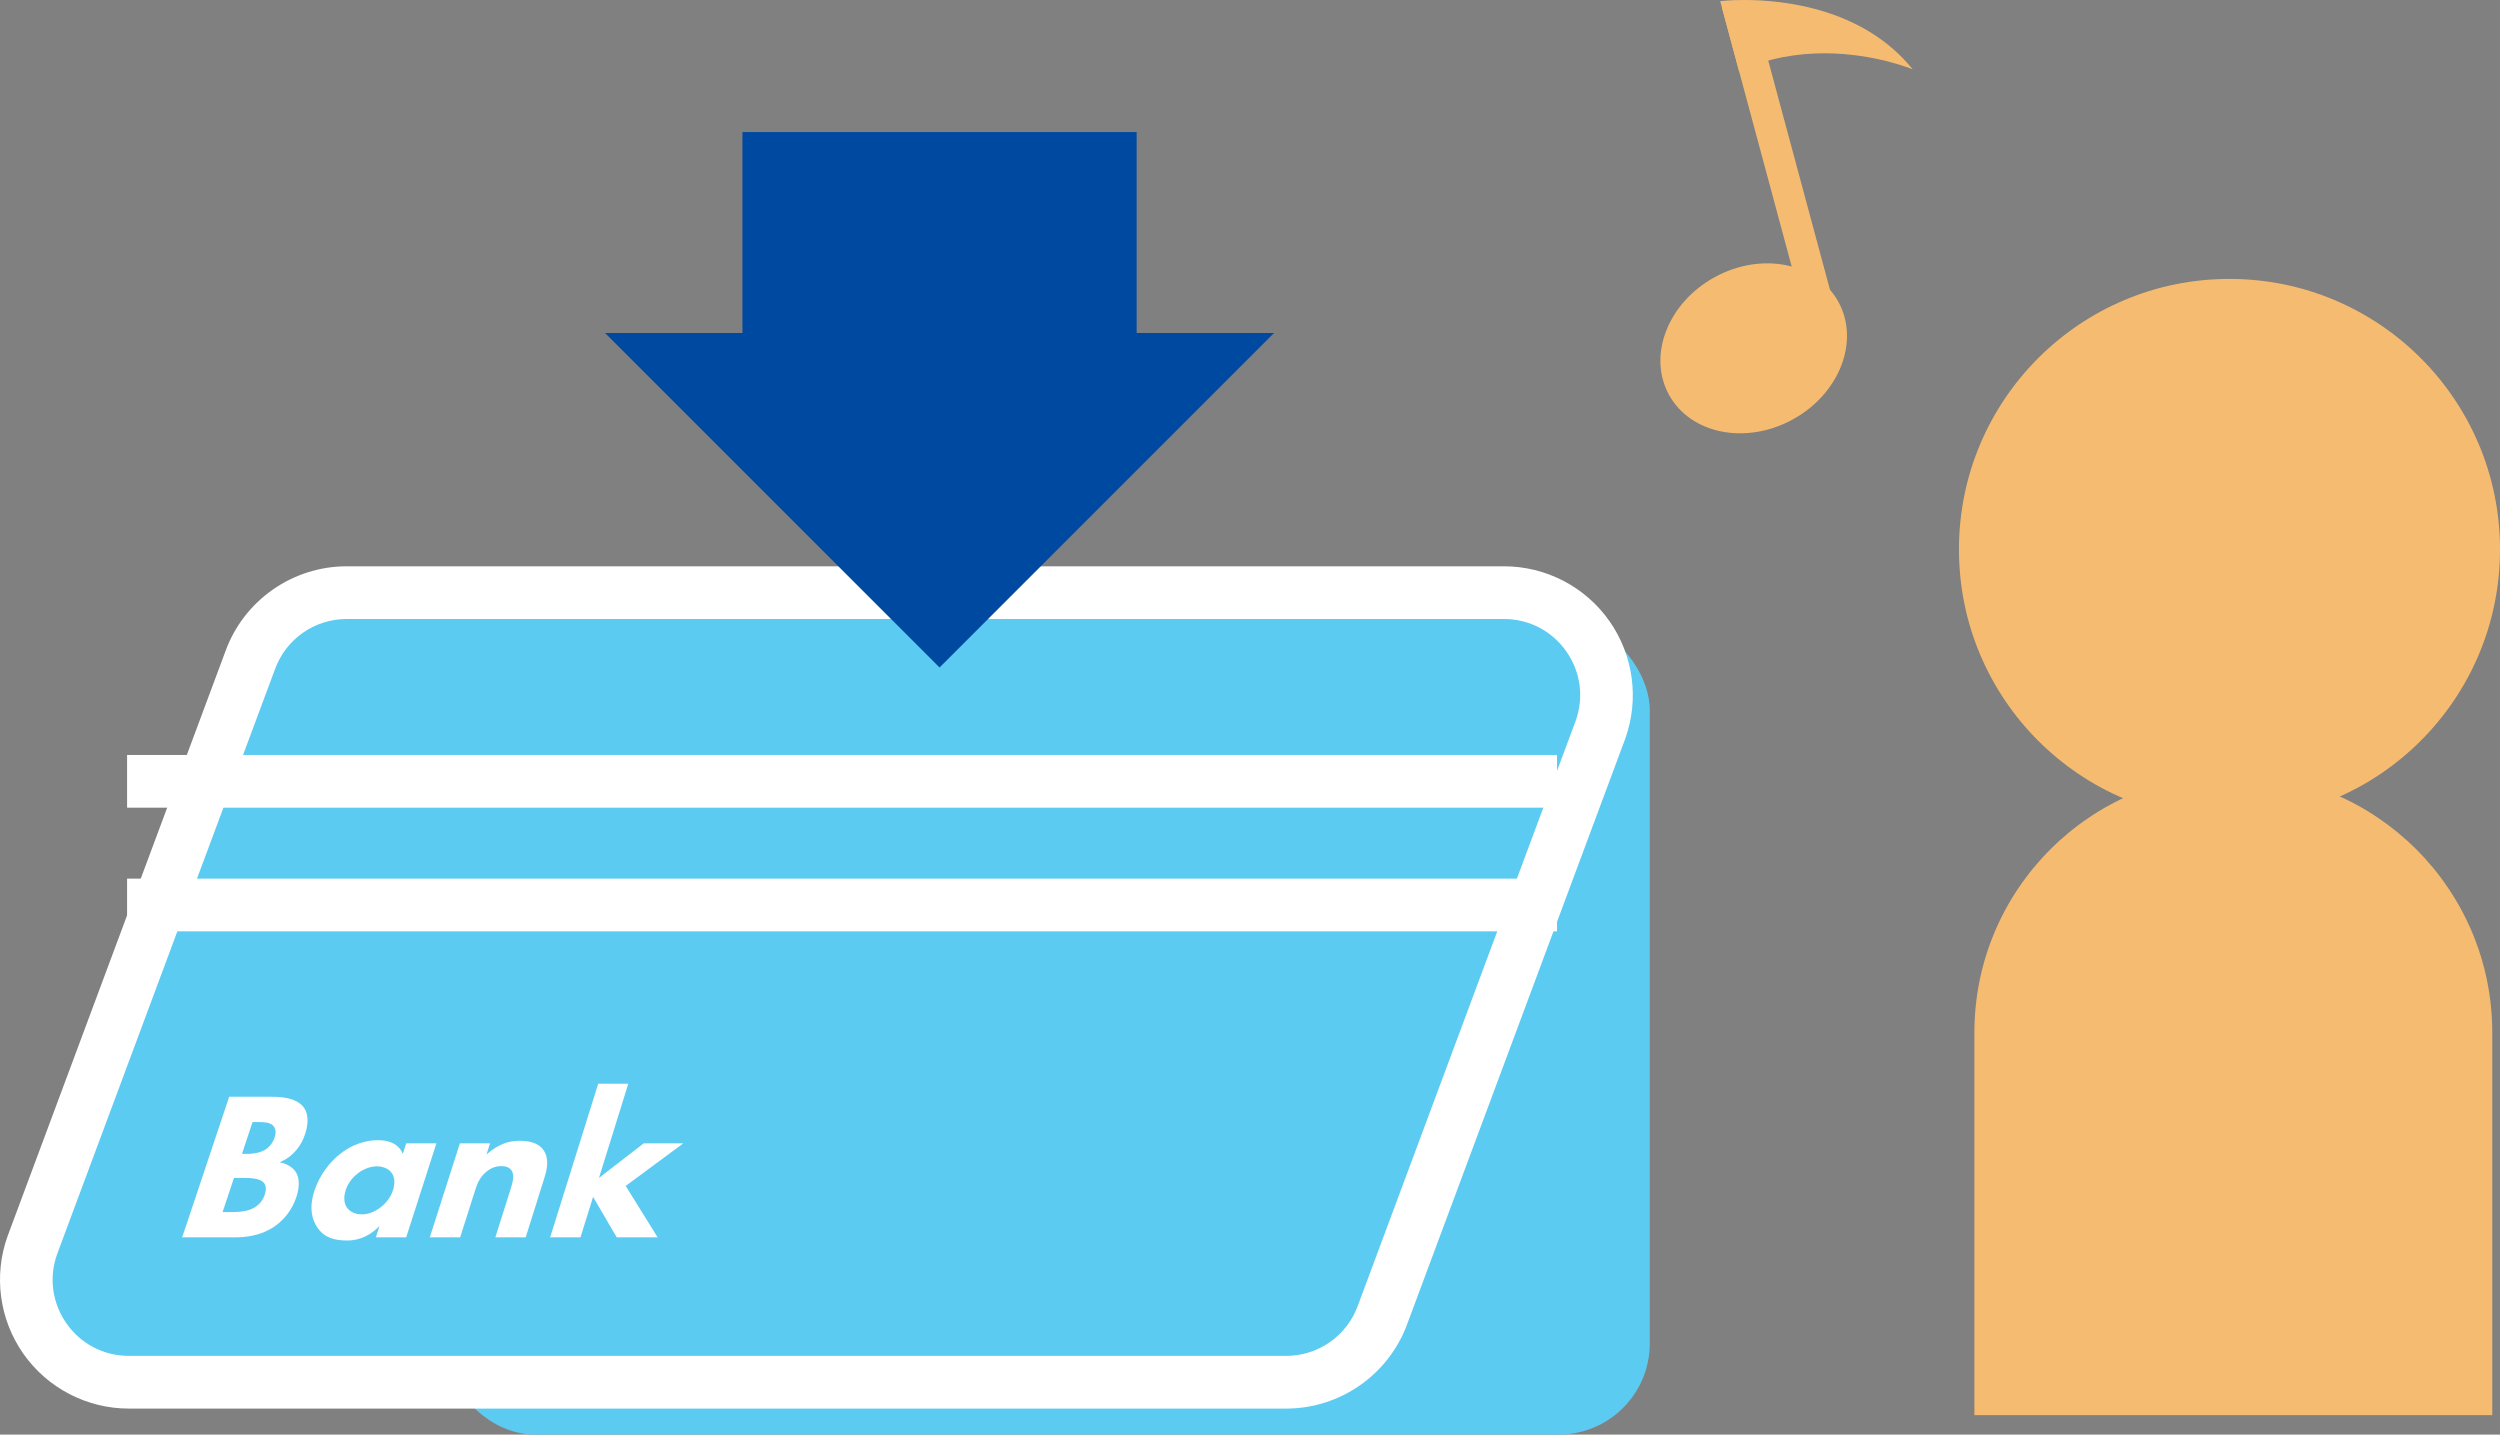 <?xml version="1.0" encoding="UTF-8"?><svg id="_レイヤー_2" xmlns="http://www.w3.org/2000/svg" viewBox="0 0 247.584 142.071"><rect x="0" y="0" width="247.584" height="142.071" fill="#808080" stroke="none"/><defs><style>.cls-1{fill:#0049a0;}.cls-1,.cls-2,.cls-3,.cls-4{stroke-width:0px;}.cls-5{stroke:#fff;stroke-miterlimit:10;stroke-width:5.219px;}.cls-5,.cls-3{fill:#5ccbf2;}.cls-2{fill:#fff;}.cls-4{fill:#f5bc71;}</style></defs><g id="_店頭支払いコース"><rect class="cls-3" x="43.97" y="61.302" width="119.413" height="80.769" rx="9.025" ry="9.025"/><path class="cls-3" d="m12.757,136.887c-3.301,0-6.405-1.612-8.303-4.313-1.898-2.701-2.364-6.168-1.246-9.273l21.576-57.924c1.436-3.986,5.273-6.684,9.539-6.684h114.625c3.301,0,6.405,1.612,8.303,4.312,1.898,2.701,2.364,6.168,1.246,9.274l-21.576,57.924c-1.435,3.986-5.272,6.684-9.539,6.684H12.757Z"/><path class="cls-2" d="m148.947,61.302c5.222,0,8.863,5.18,7.094,10.094l-21.566,57.897c-1.077,2.991-3.915,4.985-7.094,4.985H12.757c-5.222,0-8.863-5.18-7.094-10.094l21.566-57.897c1.077-2.991,3.915-4.985,7.094-4.985h114.624m0-5.219H34.323c-5.353,0-10.169,3.377-11.994,8.408L.773,122.362l-.01.027-.01.027c-1.406,3.905-.821,8.263,1.566,11.658,2.386,3.395,6.288,5.422,10.438,5.422h114.624c5.353,0,10.168-3.377,11.993-8.407l21.557-57.872.01-.027.01-.027c1.406-3.905.821-8.263-1.566-11.658-2.386-3.395-6.288-5.422-10.438-5.422h0Z"/><line class="cls-5" x1="12.586" y1="77.377" x2="154.197" y2="77.377"/><line class="cls-5" x1="12.586" y1="89.624" x2="154.197" y2="89.624"/><path class="cls-2" d="m26.92,108.617c.745,0,2.428.042,3.168,1.064.609.855.328,2.024.128,2.63-.179.543-.468,1.169-1.042,1.774-.546.585-1.12.877-1.5,1.022.63.104,1.269.438,1.603.939.306.46.482,1.253.078,2.484-.459,1.398-1.29,2.275-2.01,2.818-1.512,1.105-3.209,1.189-4.065,1.189h-5.239l4.656-13.923h4.223Zm-2.958,5.657h.52c.436,0,1.184-.063,1.751-.397.359-.208.768-.626.968-1.231s.034-.98-.152-1.169c-.338-.354-.96-.354-1.541-.354h-.497l-1.048,3.152Zm-1.916,5.761h.771c.813,0,1.799-.021,2.562-.563.381-.271.679-.668.844-1.169.186-.563.082-.939-.065-1.127-.389-.522-1.47-.522-2.115-.522h-.874l-1.125,3.382Z"/><path class="cls-2" d="m40.229,113.23h2.989l-2.991,9.31h-3.005l.364-1.127c-1.218,1.252-2.448,1.44-3.22,1.44-1.336,0-2.355-.334-3.022-1.42-.639-1.044-.617-2.254-.214-3.485.513-1.566,1.532-2.902,2.664-3.758,1.075-.814,2.345-1.273,3.632-1.273.788,0,1.994.188,2.466,1.357l.337-1.044Zm-4.755,2.943c-.414.312-.965.855-1.237,1.69s-.094,1.378.081,1.67c.275.438.826.73,1.534.73.605,0,1.248-.25,1.772-.646.518-.376,1.04-.961,1.297-1.754.216-.668.168-1.294-.134-1.712-.315-.438-.913-.646-1.454-.646-.644,0-1.334.271-1.859.668Z"/><path class="cls-2" d="m45.543,113.23h2.989l-.352,1.106c1.286-1.169,2.424-1.357,3.296-1.357.809,0,1.821.146,2.36.939.596.877.311,1.983.075,2.734l-1.85,5.887h-3.005l1.511-4.78c.191-.605.414-1.378.088-1.857-.157-.229-.471-.418-1.011-.418-.623,0-1.098.251-1.406.501-.659.501-.954,1.169-1.147,1.774l-1.521,4.78h-3.005l2.978-9.31Z"/><path class="cls-2" d="m62.221,107.323l-2.902,9.33,4.427-3.423h3.923l-5.704,4.216,3.162,5.094h-4.049l-2.343-4.008-1.247,4.008h-3.005l4.761-15.217h2.978Z"/><rect class="cls-1" x="73.527" y="13.078" width="39.039" height="25.26"/><polygon class="cls-1" points="93.047 66.104 59.923 32.98 126.171 32.98 93.047 66.104"/><circle class="cls-4" cx="220.793" cy="54.413" r="26.791"/><path class="cls-4" d="m221.175,76.611h0c14.153,0,25.643,11.49,25.643,25.643v37.891h-51.286v-37.891c0-14.153,11.49-25.643,25.643-25.643Z"/><ellipse class="cls-4" cx="173.675" cy="34.498" rx="9.568" ry="8.037" transform="translate(4.76 87.61) rotate(-28.69)"/><rect class="cls-4" x="174.487" y="-.072" width="3.062" height="30.619" transform="translate(2.095 46.307) rotate(-15.076)"/><path class="cls-4" d="m171.471.9c.346-.017.772-.03,1.261-.03,3.369,0,9.14.601,13.623,4.174-1.53-.341-3.483-.635-5.673-.635-2.805,0-5.45.485-7.877,1.443l-1.334-4.952Z"/><path class="cls-4" d="m172.733,1.74h0c2.394,0,6.048.312,9.519,1.848-.508-.031-1.032-.048-1.569-.048h-.001c-2.568,0-5.009.392-7.283,1.169l-.799-2.967c.044,0,.089,0,.135,0M172.732,0C171.27,0,170.358.114,170.358.114l1.867,6.929c2.911-1.329,5.851-1.765,8.457-1.765,4.979,0,8.739,1.592,8.739,1.592C184.542.821,176.655,0,172.732,0h0Z"/></g></svg>